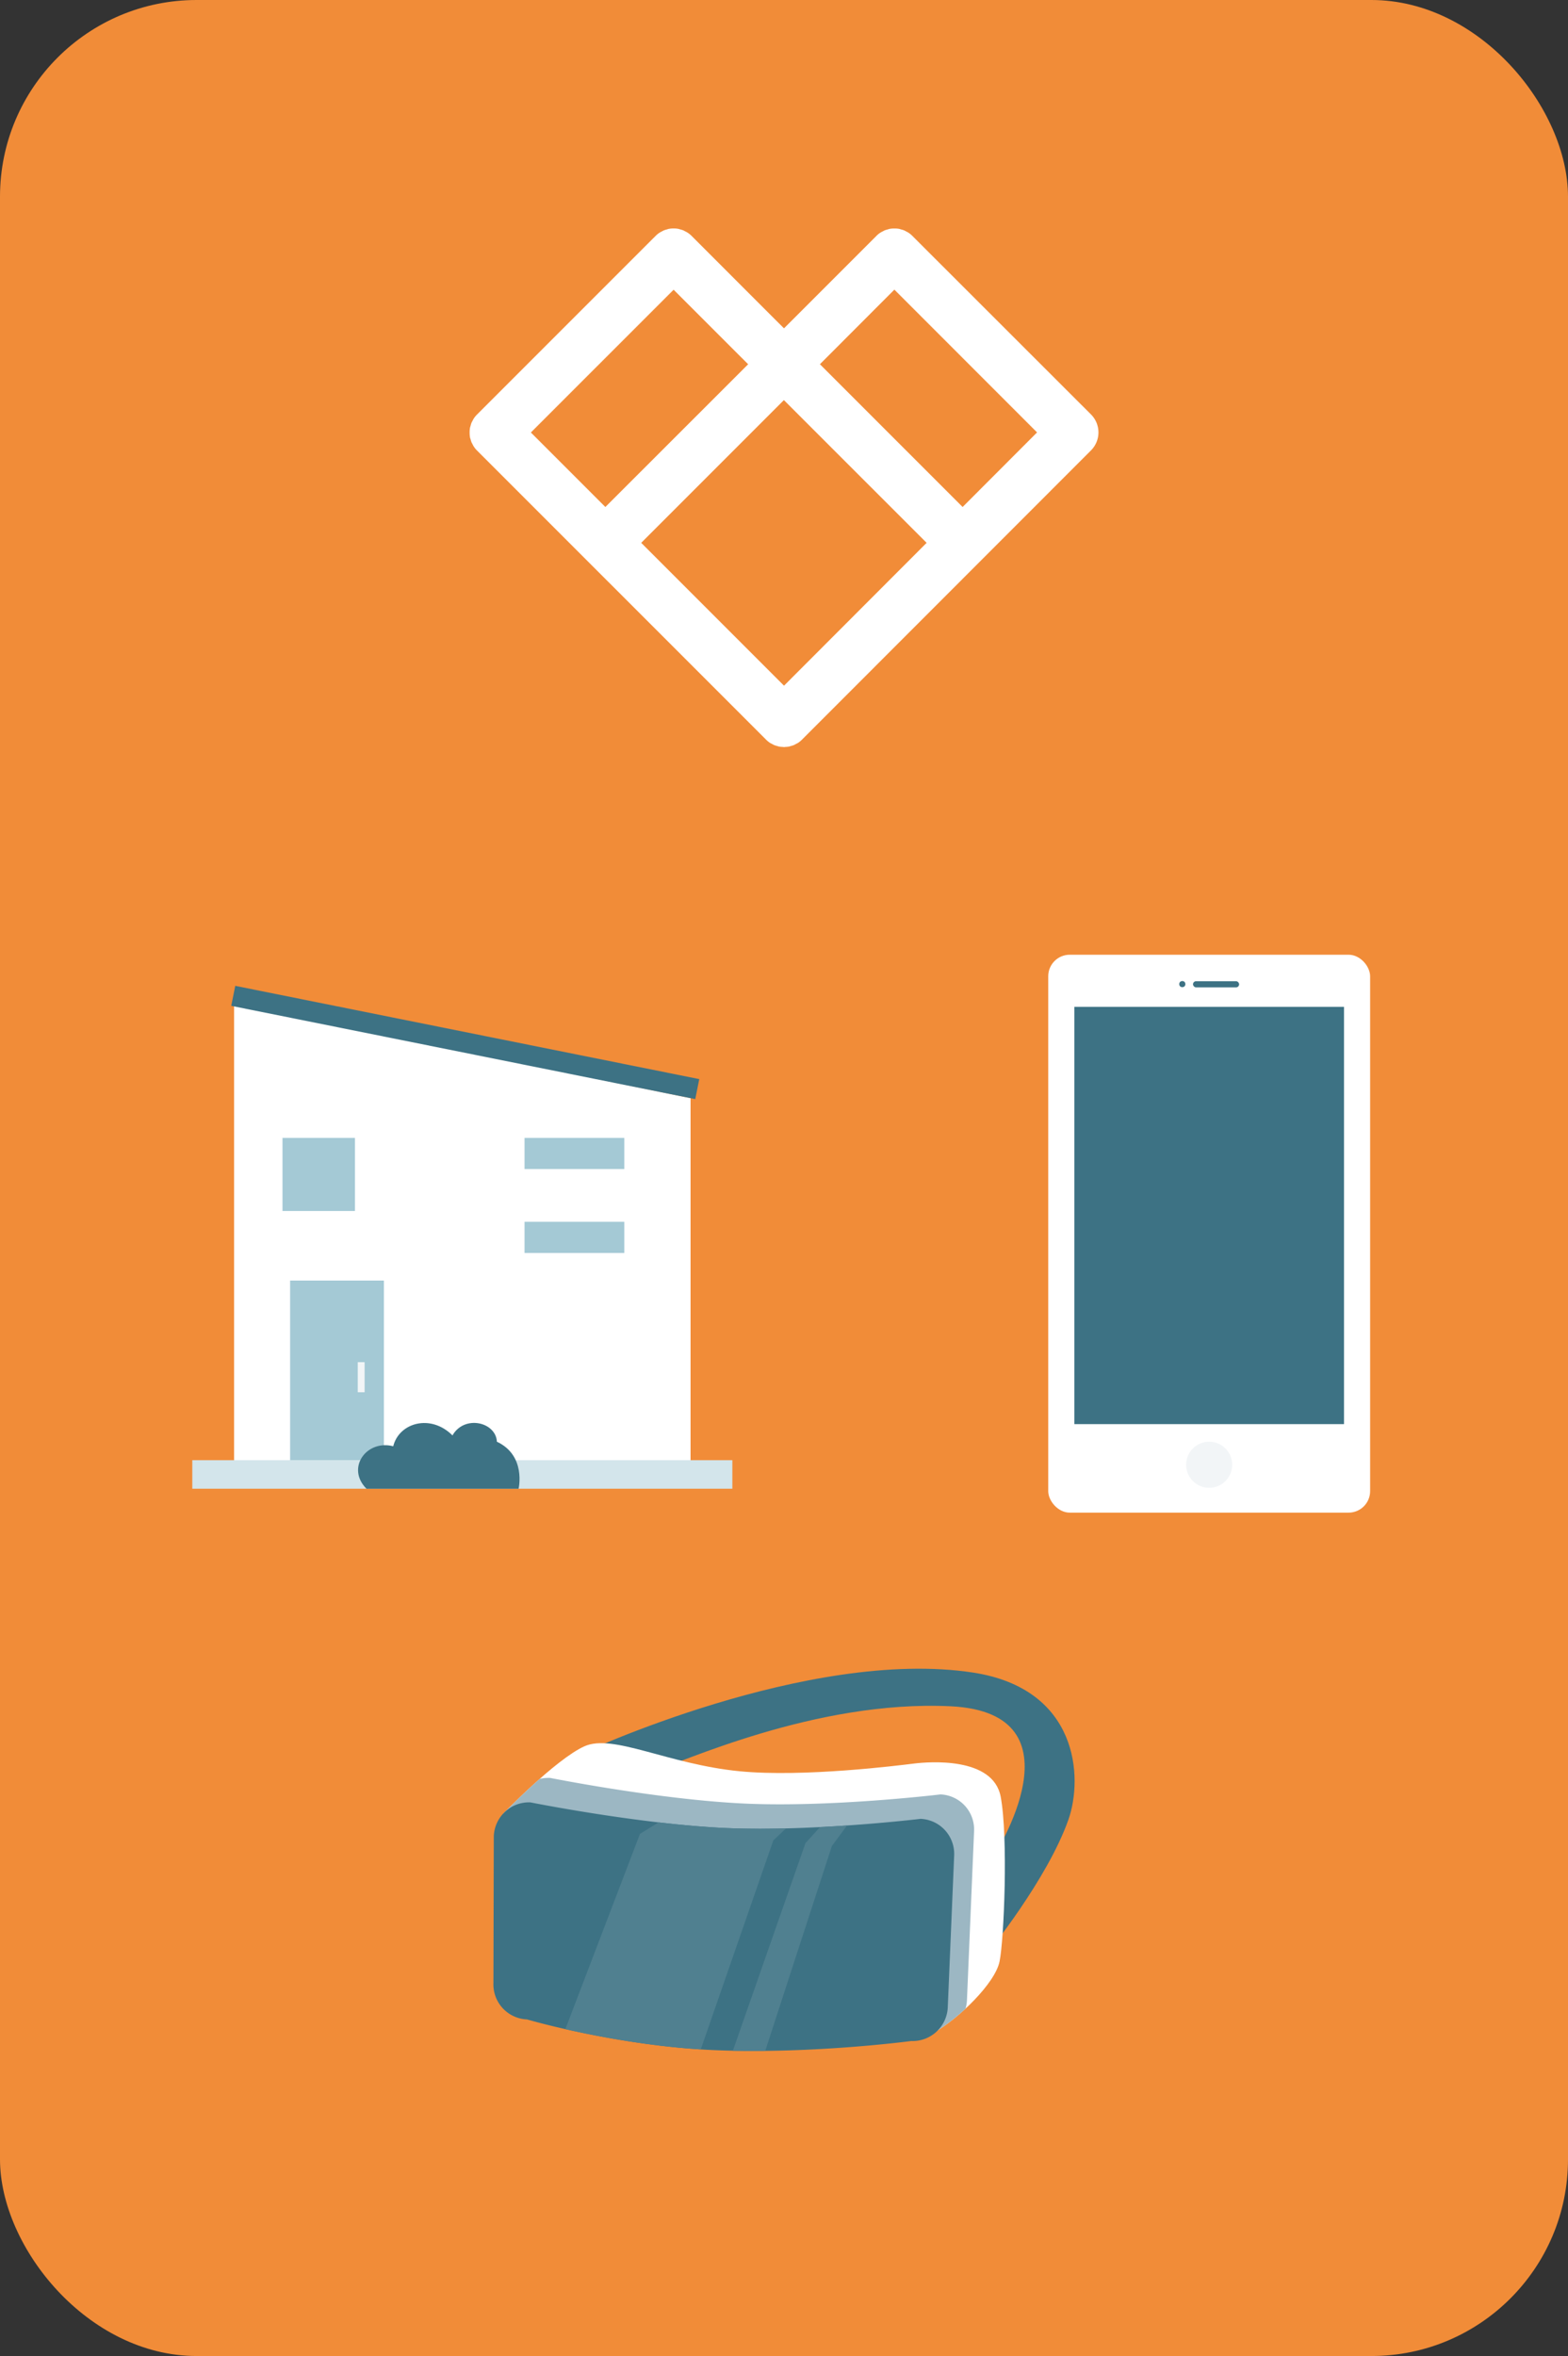 <svg xmlns="http://www.w3.org/2000/svg" xmlns:xlink="http://www.w3.org/1999/xlink" viewBox="0 0 578.55 868.99"><rect x="0" y="0" width="578.55" height="868.99" fill="#333333" stroke="none"/><defs><style>.cls-1{fill:#fff;}.cls-2{fill:#3d7284;}.cls-3{fill:#f18c38;}.cls-4{fill:#f2f5f7;}.cls-5{fill:#a4c9d5;}.cls-6{fill:#d3e5eb;}.cls-7{clip-path:url(#clip-path);}.cls-8{fill:#9cb7c3;}.cls-9{clip-path:url(#clip-path-2);}.cls-10{fill:#508090;}</style><clipPath id="clip-path"><path class="cls-1" d="M185.64,669s19.41-20.14,30-24.9,30.75,6.63,57.32,9.21c23.65,2.29,59-2.19,64.26-2.84s29.19-2.67,32,12.21,1.25,52.58-.4,60.75-15.21,21.07-23.66,25.92Z"/></clipPath><clipPath id="clip-path-2"><path class="cls-2" d="M336.21,752.81s-36.61,4.88-72.55,3.36-69.21-11.33-69.21-11.33a12.93,12.93,0,0,1-12.39-13.48l.14-54.19a13,13,0,0,1,13.48-12.39s40.71,8.15,72.6,9.49,71.39-3.41,71.39-3.41a12.94,12.94,0,0,1,12.39,13.48l-2.36,56.07A13,13,0,0,1,336.21,752.81Z"/></clipPath></defs><g id="レイヤー_2" data-name="レイヤー 2"><g id="レイヤー_1-2" data-name="レイヤー 1"><rect class="cls-3" width="578.55" height="868.99" rx="72.54"/><path class="cls-1" d="M402.55,152.86,336.63,87a9,9,0,0,0-1.44-1.18c-.28-.18-.57-.31-.85-.46s-.5-.29-.77-.4a8.07,8.07,0,0,0-1.09-.33c-.22-.06-.43-.15-.66-.2a9.66,9.66,0,0,0-1.51-.15c-.1,0-.2,0-.3,0s-.2,0-.3,0a9.66,9.66,0,0,0-1.52.15c-.22.05-.44.14-.66.2a8.39,8.39,0,0,0-1.08.33c-.27.11-.52.27-.77.4a7.6,7.6,0,0,0-2.3,1.64l-28.27,28.27-5.84,5.83-4.53-4.52L255.17,87a9,9,0,0,0-1.45-1.18,8.68,8.68,0,0,0-.95-.51c-.23-.11-.43-.26-.67-.35a10,10,0,0,0-1.21-.37c-.18-.05-.35-.12-.53-.16a9.46,9.46,0,0,0-1.76-.17h-.12a9.46,9.46,0,0,0-1.76.17c-.2,0-.39.13-.59.18a9,9,0,0,0-1.15.35c-.26.1-.49.26-.73.38a9.5,9.5,0,0,0-.89.48A9,9,0,0,0,241.91,87L206,122.9l-30,30a9,9,0,0,0-1.18,1.45c-.18.27-.31.57-.46.85s-.29.5-.4.77a8.39,8.39,0,0,0-.33,1.08c-.06.22-.15.44-.2.67a9.54,9.54,0,0,0-.15,1.51c0,.1,0,.2,0,.3s0,.2,0,.3a9.54,9.54,0,0,0,.15,1.51c0,.23.14.44.2.67a8.39,8.39,0,0,0,.33,1.08c.11.27.27.51.4.77s.28.58.46.85a9,9,0,0,0,1.18,1.45l35.55,35.55,71.1,71.09a9.58,9.58,0,0,0,1.44,1.19c.26.17.54.28.81.43a8.89,8.89,0,0,0,.81.42,9.4,9.4,0,0,0,1,.31c.26.07.5.17.76.22a8.27,8.27,0,0,0,1.21.12c.2,0,.4.06.6.06s.4-.05.6-.06a8.13,8.13,0,0,0,1.21-.12c.26-.05.51-.15.76-.22a8.13,8.13,0,0,0,1-.31,6.4,6.4,0,0,0,.82-.43,7.6,7.6,0,0,0,.8-.42,9.18,9.18,0,0,0,1.45-1.19L402.55,166.12A9.38,9.38,0,0,0,402.55,152.86Zm-154-46,25,25,2.5,2.49L223.36,187l-27.48-27.48,23.94-23.94Zm40.73,146.05-43-43-9.69-9.69,52.65-52.65,52.66,52.65ZM355.18,187l-52.65-52.66,1.33-1.33L330,106.83l52.65,52.66Z"/><rect class="cls-1" x="386.77" y="352.14" width="118.77" height="205.78" rx="7.94"/><rect class="cls-2" x="396.41" y="371.36" width="99.49" height="153.91"/><circle class="cls-4" cx="446.15" cy="540.26" r="8.5"/><rect class="cls-2" x="440.19" y="361.91" width="17.01" height="2.27" rx="1.13"/><circle class="cls-2" cx="436.24" cy="362.98" r="1.13"/><polygon class="cls-1" points="254.8 540.07 86.37 540.07 86.37 370.38 254.8 405.05 254.8 540.07"/><rect class="cls-2" x="84.37" y="380.75" width="174.63" height="7.52" transform="translate(264.25 795.3) rotate(-168.64)"/><rect class="cls-5" x="104.23" y="419.7" width="26.73" height="26.96"/><rect class="cls-5" x="193.54" y="419.7" width="36.81" height="11.49"/><rect class="cls-5" x="193.54" y="450.65" width="36.81" height="11.49"/><rect class="cls-6" x="70.95" y="538.57" width="199.27" height="10.53"/><rect class="cls-5" x="107.04" y="472.32" width="34.61" height="66.26"/><rect class="cls-4" x="132.01" y="502.42" width="2.52" height="11.09"/><path class="cls-2" d="M135.23,549.11h56.11s2.92-12.25-8-17.35c-.36-7.29-12-10-16.39-2.33-8-8-19.68-4.74-21.86,4C135.23,530.89,127.58,541.46,135.23,549.11Z"/><path class="cls-2" d="M366.65,684.6s34.25-52.81-15.86-55.26-100.16,21.25-109,23.57L214.06,647s84.06-39.41,145-30.09c38.84,6,40.64,38.63,35.17,54.21-7.74,22-29.87,49.33-29.55,48.64Z"/><path class="cls-1" d="M185.64,669s19.41-20.14,30-24.9,30.75,6.63,57.32,9.21c23.65,2.29,59-2.19,64.26-2.84s29.19-2.67,32,12.21,1.25,52.58-.4,60.75-15.21,21.07-23.66,25.92Z"/><g class="cls-7"><path class="cls-8" d="M343.29,750.16s-36.34-1.45-72.28-3-71.44-9.45-71.44-9.45a13,13,0,0,1-12.39-13.48l-.91-56.21c.3-7.15,9.62-12.56,16.76-12.25,0,0,40.71,8.14,72.59,9.49s71.4-3.41,71.4-3.41a12.94,12.94,0,0,1,12.39,13.48l-2.63,62.41A13,13,0,0,1,343.29,750.16Z"/></g><path class="cls-2" d="M336.21,752.81s-36.61,4.88-72.55,3.36-69.21-11.33-69.21-11.33a12.93,12.93,0,0,1-12.39-13.48l.14-54.19a13,13,0,0,1,13.48-12.39s40.71,8.15,72.6,9.49,71.39-3.41,71.39-3.41a12.94,12.94,0,0,1,12.39,13.48l-2.36,56.07A13,13,0,0,1,336.21,752.81Z"/><g class="cls-9"><polygon class="cls-10" points="249.84 667.97 236.14 676.39 206.71 753.37 256.81 760.93 285.34 678.79 297.09 667.69 249.84 667.97"/><polygon class="cls-10" points="307.47 668.5 297.19 679.83 268.59 761.59 280.3 762.74 306.94 680.89 316.3 668.22 307.47 668.5"/></g></g></g></svg>